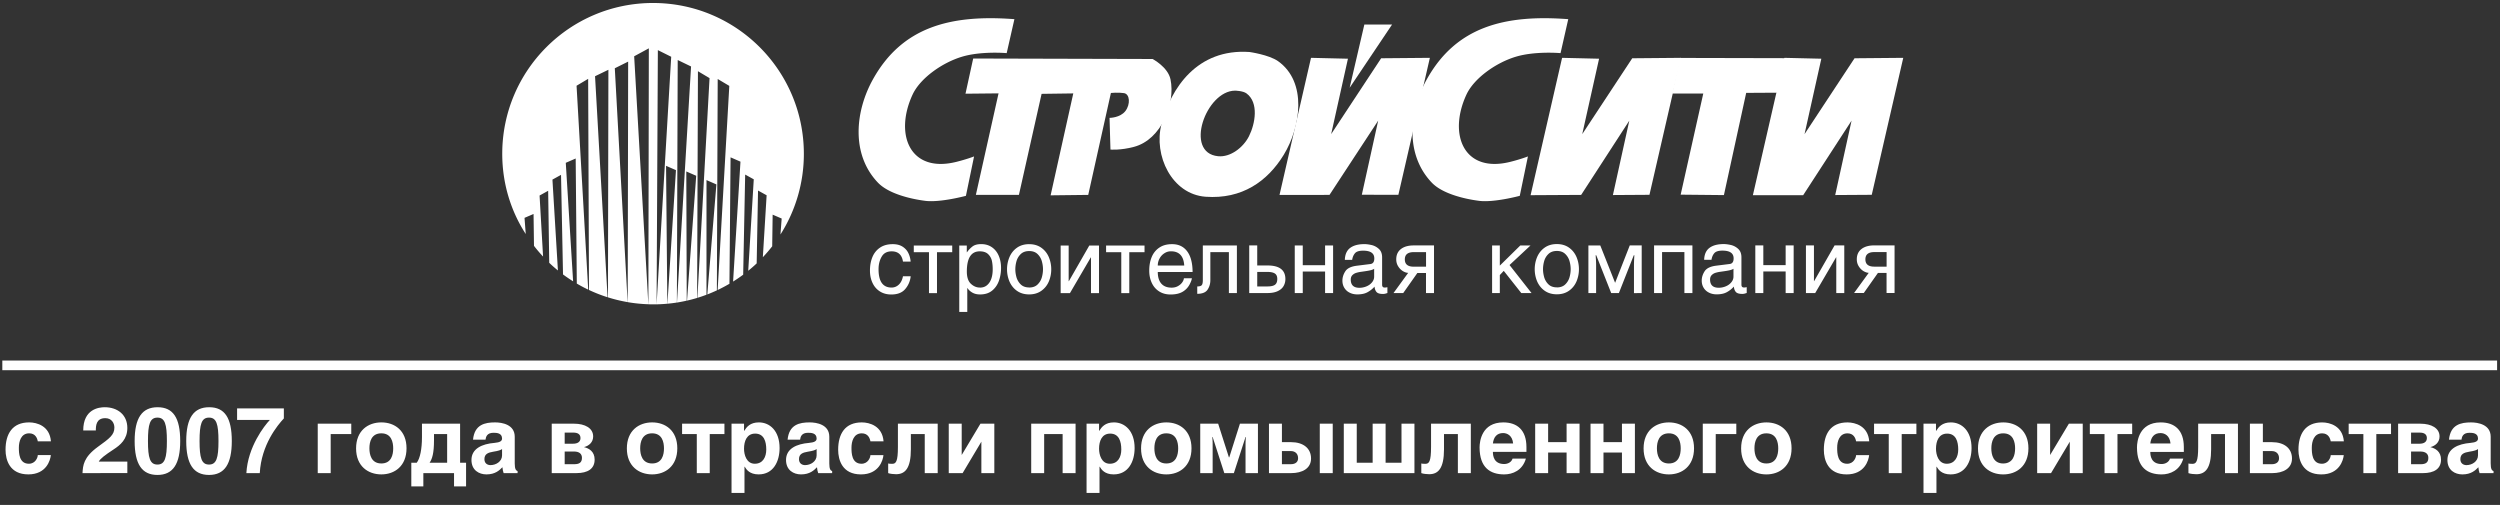 <svg width="812" height="164" fill="none" xmlns="http://www.w3.org/2000/svg"><rect width="100%" height="100%" fill="#333333" stroke="none"/><path d="M12.273 147.814h4.237c-.149 1.642-1.432 6.267-7.31 6.267-6.028 0-7.401-4.625-7.401-7.997 0-5.193 2.238-8.893 7.669-8.893 2.536 0 6.684 1.164 7.072 6.147h-4.267c-.179-1.044-.806-2.596-2.805-2.596-2.656 0-3.342 2.656-3.342 4.655 0 1.731.06 5.223 3.252 5.223 2.149 0 2.895-2.06 2.895-2.806zm18.85-7.997h-4.088c0-6.953 5.073-7.55 6.983-7.55 4.088 0 7.341 2.388 7.341 6.744 0 3.671-2.298 5.551-4.446 6.953-2.895 1.91-4.327 2.984-4.834 3.969h9.28v3.73H26.797c.149-2.506.328-5.132 4.953-8.504 3.88-2.805 5.401-3.91 5.401-6.297 0-1.432-.895-3.044-2.954-3.044-2.954 0-3.073 2.418-3.073 3.999zm12.61 3.432c0-7.52 2.416-10.982 7.46-10.982 5.043 0 7.34 3.462 7.34 10.982 0 7.49-2.357 11.011-7.4 11.011s-7.4-3.521-7.4-11.011zm4.326 0c0 5.52.657 7.639 3.074 7.639s3.073-2.119 3.073-7.639c0-5.521-.656-7.61-3.073-7.61s-3.074 2.089-3.074 7.61zm12.43 0c0-7.52 2.417-10.982 7.46-10.982s7.34 3.462 7.34 10.982c0 7.49-2.357 11.011-7.4 11.011s-7.4-3.521-7.4-11.011zm4.327 0c0 5.52.656 7.639 3.073 7.639s3.074-2.119 3.074-7.639c0-5.521-.657-7.61-3.074-7.61s-3.073 2.089-3.073 7.61zm12.19-10.594h15.19v3.253c-2.06 2.208-7.312 8.534-7.82 17.755H80.02c.478-8.534 5.82-15.368 7.64-17.278H77.005v-3.73zm26.194 4.954h10.892v3.372h-6.685v12.682H103.2v-16.054zm20.661-.418c4.297 0 8.177 2.626 8.177 8.415s-3.88 8.475-8.177 8.475-8.206-2.656-8.206-8.445 3.909-8.445 8.206-8.445zm0 3.551c-3.253 0-3.879 2.805-3.879 4.864 0 2.059.626 4.924 3.879 4.924s3.85-2.835 3.85-4.894-.597-4.894-3.85-4.894zm13.194-3.133h12.384v12.682h1.94v7.699h-3.909v-4.327h-9.967v4.327h-3.91v-7.699h1.761c1.074-1.343 1.701-4.476 1.701-8.325v-4.357zm8.176 12.682v-9.31h-4.267v1.969c0 4.297-.597 6.118-1.432 7.341h5.699zm12.466-7.49h-4.059c.478-4.924 3.88-5.61 7.162-5.61 2.268 0 6.386.686 6.386 4.655v8.684c0 1.88.418 2.298.925 2.477v.656h-4.536c-.238-.776-.298-1.014-.388-1.91-.955.985-2.327 2.328-5.192 2.328-2.417 0-4.864-1.373-4.864-4.685 0-3.7 3.461-5.222 7.49-5.55 1.79-.15 2.447-.627 2.447-1.403 0-1.79-1.701-1.88-2.775-1.88-2.119 0-2.477 1.313-2.596 2.238zm5.371 3.044c-.418.328-1.134.597-2.865.865-1.581.269-2.864.687-2.864 2.417 0 1.493 1.133 1.94 1.969 1.94 1.85 0 3.76-1.223 3.76-3.163v-2.059zm16.133 7.818v-16.054h7.251c3.581 0 6.207 1.462 6.207 4.148 0 1.85-1.313 3.044-2.984 3.461 1.641.388 3.462 1.433 3.462 4.059 0 2.984-2.238 4.386-5.879 4.386h-8.057zm4.208-7.012v4.118h3.103c1.552 0 2.507-.478 2.507-2.059 0-1.403-1.015-2.059-2.567-2.059h-3.043zm0-6.148v3.611h2.745c1.402 0 2.387-.567 2.387-1.82 0-1.313-.955-1.791-2.357-1.791h-2.775zm28.401-3.312c4.297 0 8.177 2.626 8.177 8.415s-3.88 8.475-8.177 8.475-8.206-2.656-8.206-8.445 3.909-8.445 8.206-8.445zm0 3.551c-3.252 0-3.879 2.805-3.879 4.864 0 2.059.627 4.924 3.879 4.924 3.253 0 3.85-2.835 3.85-4.894s-.597-4.894-3.85-4.894zm18.715 12.921h-4.208v-12.682h-4.774v-3.372h13.756v3.372h-4.774v12.682zm14.745-12.831c-2.686 0-3.611 2.387-3.611 4.923 0 1.91.776 4.865 3.491 4.865 2.686 0 3.731-2.239 3.731-4.626 0-2.566-.717-5.162-3.611-5.162zm-3.611-3.223v2.327h.06c.776-1.253 1.939-2.745 4.774-2.745 3.551 0 6.714 2.775 6.714 8.326 0 4.386-2.029 8.564-6.803 8.564-2.955 0-3.999-1.611-4.506-2.477l-.09-.03v8.535h-4.207v-22.5h4.058zm18.208 5.192h-4.058c.477-4.924 3.879-5.61 7.161-5.61 2.268 0 6.386.686 6.386 4.655v8.684c0 1.88.418 2.298.925 2.477v.656h-4.535c-.239-.776-.299-1.014-.388-1.91-.955.985-2.328 2.328-5.193 2.328-2.417 0-4.864-1.373-4.864-4.685 0-3.7 3.462-5.222 7.49-5.55 1.791-.15 2.447-.627 2.447-1.403 0-1.79-1.701-1.88-2.775-1.88-2.119 0-2.477 1.313-2.596 2.238zm5.371 3.044c-.418.328-1.134.597-2.864.865-1.582.269-2.865.687-2.865 2.417 0 1.493 1.134 1.94 1.969 1.94 1.85 0 3.76-1.223 3.76-3.163v-2.059zm17.469 1.969h4.237c-.149 1.642-1.432 6.267-7.311 6.267-6.028 0-7.401-4.625-7.401-7.997 0-5.193 2.239-8.893 7.67-8.893 2.536 0 6.684 1.164 7.072 6.147h-4.267c-.179-1.044-.806-2.596-2.805-2.596-2.656 0-3.343 2.656-3.343 4.655 0 1.731.06 5.223 3.253 5.223 2.149 0 2.895-2.06 2.895-2.806zm8.936-10.205h12.921v16.054h-4.208v-12.682h-4.506v4.953c0 6.148-1.85 8.087-4.804 8.087-.746 0-1.94-.119-2.567-.358v-3.133c.09.06.627.119 1.254.119 1.253 0 1.91-.626 1.91-5.52v-7.52zm20.717 0v10.176l6.087-10.176h4.506v16.054h-4.207v-10.205l-6.088 10.205h-4.506v-16.054h4.208zm22.573 0h14.414v16.054h-4.208v-12.682h-5.998v12.682h-4.208v-16.054zm25.65 3.223c-2.686 0-3.611 2.387-3.611 4.923 0 1.91.776 4.865 3.492 4.865 2.685 0 3.73-2.239 3.73-4.626 0-2.566-.717-5.162-3.611-5.162zm-3.611-3.223v2.327h.06c.776-1.253 1.939-2.745 4.774-2.745 3.551 0 6.715 2.775 6.715 8.326 0 4.386-2.03 8.564-6.804 8.564-2.954 0-3.999-1.611-4.506-2.477l-.09-.03v8.535h-4.207v-22.5h4.058zm21.849-.418c4.297 0 8.176 2.626 8.176 8.415s-3.879 8.475-8.176 8.475c-4.297 0-8.207-2.656-8.207-8.445s3.91-8.445 8.207-8.445zm0 3.551c-3.253 0-3.88 2.805-3.88 4.864 0 2.059.627 4.924 3.88 4.924 3.252 0 3.849-2.835 3.849-4.894s-.597-4.894-3.849-4.894zm16.834-3.133l3.492 10.922h.119l3.461-10.922h5.849v16.054h-4.028v-9.847c0-.866.119-1.88.119-1.88h-.119l-3.79 11.727h-3.104l-3.789-11.727h-.12s.12 1.014.12 1.88v9.847h-4.029v-16.054h5.819zm20.711 0v5.998h2.984c3.909 0 6.476 1.969 6.476 5.312 0 3.222-2.835 4.744-6.446 4.744h-7.221v-16.054h4.207zm0 8.892v4.268h2.865c1.522 0 2.387-.716 2.387-1.94 0-1.402-.865-2.328-2.387-2.328h-2.865zm16.502-8.892v16.054h-4.207v-16.054h4.207zm7.802 0v12.682h5.163v-12.682h4.207v12.682h5.163v-12.682h4.207v16.054h-22.947v-16.054h4.207zm24.132 0h12.921v16.054h-4.208v-12.682h-4.506v4.953c0 6.148-1.85 8.087-4.804 8.087-.746 0-1.94-.119-2.566-.358v-3.133c.089.06.626.119 1.253.119 1.253 0 1.91-.626 1.91-5.52v-7.52zm26.476 11.339h4.327c-1.104 3.85-4.297 5.133-7.042 5.133-4.506 0-7.998-2.178-7.998-8.773 0-1.94.687-8.117 7.699-8.117 4.506 0 7.52 2.477 7.52 7.997v1.582h-10.892c0 1.224.269 3.939 3.671 3.939 1.193 0 2.387-.627 2.715-1.761zm-6.386-4.923h6.565c-.238-2.567-1.909-3.372-3.252-3.372-2 0-3.074 1.283-3.313 3.372zm17.937-6.416v5.998h5.998v-5.998h4.208v16.054h-4.208v-6.684h-5.998v6.684h-4.207v-16.054h4.207zm17.98 0v5.998h5.999v-5.998h4.207v16.054h-4.207v-6.684h-5.999v6.684h-4.207v-16.054h4.207zm21.234-.418c4.297 0 8.176 2.626 8.176 8.415s-3.879 8.475-8.176 8.475c-4.298 0-8.207-2.656-8.207-8.445s3.909-8.445 8.207-8.445zm0 3.551c-3.253 0-3.88 2.805-3.88 4.864 0 2.059.627 4.924 3.88 4.924 3.252 0 3.849-2.835 3.849-4.894s-.597-4.894-3.849-4.894zm11.015-3.133h10.892v3.372h-6.684v12.682h-4.208v-16.054zm20.661-.418c4.297 0 8.177 2.626 8.177 8.415s-3.88 8.475-8.177 8.475-8.206-2.656-8.206-8.445 3.909-8.445 8.206-8.445zm0 3.551c-3.252 0-3.879 2.805-3.879 4.864 0 2.059.627 4.924 3.879 4.924 3.253 0 3.85-2.835 3.85-4.894s-.597-4.894-3.85-4.894zm29.137 7.072h4.237c-.149 1.642-1.432 6.267-7.311 6.267-6.028 0-7.4-4.625-7.4-7.997 0-5.193 2.238-8.893 7.669-8.893 2.536 0 6.684 1.164 7.072 6.147h-4.267c-.179-1.044-.806-2.596-2.805-2.596-2.656 0-3.342 2.656-3.342 4.655 0 1.731.059 5.223 3.252 5.223 2.149 0 2.895-2.06 2.895-2.806zm14.814 5.849h-4.207v-12.682h-4.775v-3.372h13.757v3.372h-4.775v12.682zm14.745-12.831c-2.685 0-3.61 2.387-3.61 4.923 0 1.91.775 4.865 3.491 4.865 2.686 0 3.73-2.239 3.73-4.626 0-2.566-.716-5.162-3.611-5.162zm-3.61-3.223v2.327h.059c.776-1.253 1.94-2.745 4.775-2.745 3.551 0 6.714 2.775 6.714 8.326 0 4.386-2.029 8.564-6.804 8.564-2.954 0-3.998-1.611-4.506-2.477l-.089-.03v8.535h-4.208v-22.5h4.059zm21.848-.418c4.297 0 8.176 2.626 8.176 8.415s-3.879 8.475-8.176 8.475c-4.297 0-8.206-2.656-8.206-8.445s3.909-8.445 8.206-8.445zm0 3.551c-3.253 0-3.879 2.805-3.879 4.864 0 2.059.626 4.924 3.879 4.924s3.85-2.835 3.85-4.894-.597-4.894-3.85-4.894zm15.223-3.133v10.176l6.088-10.176h4.506v16.054h-4.208v-10.205l-6.087 10.205h-4.506v-16.054h4.207zm21.88 16.054h-4.208v-12.682h-4.774v-3.372h13.756v3.372h-4.774v12.682zm17.043-4.715h4.326c-1.104 3.85-4.297 5.133-7.042 5.133-4.506 0-7.997-2.178-7.997-8.773 0-1.94.686-8.117 7.699-8.117 4.506 0 7.52 2.477 7.52 7.997v1.582h-10.892c0 1.224.268 3.939 3.67 3.939 1.194 0 2.387-.627 2.716-1.761zm-6.386-4.923h6.565c-.239-2.567-1.91-3.372-3.253-3.372-1.999 0-3.074 1.283-3.312 3.372zm15.549-6.416h12.921v16.054h-4.207v-12.682h-4.506v4.953c0 6.148-1.85 8.087-4.805 8.087-.746 0-1.939-.119-2.566-.358v-3.133c.089.06.627.119 1.253.119 1.254 0 1.91-.626 1.91-5.52v-7.52zm21.016 0v5.998h2.984c3.909 0 6.475 1.969 6.475 5.312 0 3.222-2.835 4.744-6.445 4.744h-7.222v-16.054h4.208zm0 8.892v4.268h2.865c1.521 0 2.387-.716 2.387-1.94 0-1.402-.866-2.328-2.387-2.328h-2.865zm22.037 1.313h4.237c-.149 1.642-1.432 6.267-7.311 6.267-6.028 0-7.401-4.625-7.401-7.997 0-5.193 2.239-8.893 7.67-8.893 2.536 0 6.684 1.164 7.072 6.147h-4.267c-.179-1.044-.806-2.596-2.805-2.596-2.656 0-3.343 2.656-3.343 4.655 0 1.731.06 5.223 3.253 5.223 2.149 0 2.895-2.06 2.895-2.806zm14.814 5.849h-4.207v-12.682h-4.775v-3.372h13.757v3.372h-4.775v12.682zm7.076 0v-16.054h7.251c3.581 0 6.207 1.462 6.207 4.148 0 1.85-1.313 3.044-2.984 3.461 1.642.388 3.462 1.433 3.462 4.059 0 2.984-2.238 4.386-5.879 4.386h-8.057zm4.208-7.012v4.118h3.103c1.552 0 2.507-.478 2.507-2.059 0-1.403-1.015-2.059-2.567-2.059h-3.043zm0-6.148v3.611h2.745c1.403 0 2.387-.567 2.387-1.82 0-1.313-.955-1.791-2.357-1.791h-2.775zm16.368 2.298h-4.058c.477-4.924 3.879-5.61 7.162-5.61 2.267 0 6.385.686 6.385 4.655v8.684c0 1.88.418 2.298.926 2.477v.656h-4.536c-.239-.776-.299-1.014-.388-1.91-.955.985-2.328 2.328-5.193 2.328-2.417 0-4.864-1.373-4.864-4.685 0-3.7 3.462-5.222 7.49-5.55 1.791-.15 2.447-.627 2.447-1.403 0-1.79-1.7-1.88-2.775-1.88-2.118 0-2.477 1.313-2.596 2.238zm5.371 3.044c-.417.328-1.134.597-2.864.865-1.582.269-2.865.687-2.865 2.417 0 1.493 1.134 1.94 1.969 1.94 1.851 0 3.76-1.223 3.76-3.163v-2.059zM.754 117.092h810.302v3.153H.754z" fill="#fff"/><g clip-path="url(#clip0_5_376)" fill-rule="evenodd" clip-rule="evenodd" fill="#fff"><path d="M212.111.97c27.052 0 48.981 21.928 48.981 48.98a48.785 48.785 0 01-7.599 26.217l.394-5.186-2.932-1.262-.142 10.279a50.21 50.21 0 01-3.043 3.547L249 63.429l-2.79-1.545-.442 23.663a43.606 43.606 0 01-2.743 2.396l1.797-29.7-2.79-1.545-.646 32.522a52.247 52.247 0 01-3.279 2.239l2.396-38.955-3.216-1.403-.363 41.067a55.445 55.445 0 01-3.83 2.034l3.783-66.306-3.768-2.239-.268 68.655a53.816 53.816 0 01-3.105 1.324l2.948-35.738-3.216-1.403V95.73c-.962.363-1.955.71-2.948 1.009l3.941-71.367-3.768-2.238-.268 73.636a45.47 45.47 0 01-3.279.867l2.98-40.546-3.216-1.403.142 41.965a51.28 51.28 0 01-3.169.615l4.572-76.68-4.336-2.096-.268 78.776a48.14 48.14 0 01-3.074.378l2.775-43.384-3.216-1.403.41 44.787c-1.151.11-2.318.174-3.484.205l4.745-80.415-4.335-2.16-.41 82.575h-1.104c-.52 0-1.04 0-1.561-.031l.142-83.127-4.761 2.585 4.604 80.542a49.192 49.192 0 01-6.7-.678l.142-78.13-4.336 2.16 4.162 75.954a47.72 47.72 0 01-6.384-1.545l.141-73.92-4.335 2.097 4.067 71.792a48.926 48.926 0 01-6.037-2.365l-.268-68.576-3.768 2.238 3.783 66.228a48.951 48.951 0 01-3.704-1.97l-.363-40.626-3.216 1.403 2.381 38.497a52.228 52.228 0 01-3.28-2.239l-.646-32.349-2.79 1.545 1.781 29.512a42.655 42.655 0 01-2.822-2.491l-.347-23.395-2.79 1.545 1.135 19.816a44.515 44.515 0 01-2.948-3.468l-.142-10.357-2.932 1.26.394 5.25c-4.855-7.488-7.63-16.442-7.63-26.059 0-27.052 21.929-48.98 48.981-48.98zm117.368 5.25l-2.507 11.035s-8.245-.741-14.566 1.182c-6.322 1.907-13.542 6.92-16.033 12.36-5.959 12.958-.773 25.538 14.267 21.77 3.531-.882 5.738-1.765 5.738-1.765l-2.648 12.8s-8.34 2.255-13.243 1.624c-4.902-.63-11.918-2.349-15.307-5.88-8.86-9.254-7.394-23.268-1.64-33.594 9.522-17.09 25.271-21.093 45.923-19.533h.016zm179.89 0l-2.506 11.035s-8.245-.741-14.567 1.182c-6.321 1.907-13.542 6.92-16.032 12.36-5.959 12.958-.773 25.538 14.267 21.77 3.531-.882 5.738-1.765 5.738-1.765l-2.649 12.8s-8.339 2.255-13.242 1.624c-4.903-.63-11.918-2.349-15.307-5.88-8.86-9.254-7.394-23.268-1.64-33.594 9.522-17.09 25.271-21.093 45.923-19.533h.015z"/><path d="M316.094 19.005l58.267.157s4.965 2.586 5.817 6.606c1.655 7.898-2.98 19.58-11.855 21.928-4.414 1.183-7.646.883-7.646.883l-.3-10.294s3.437 0 5.14-2.207c1.702-2.207 1.466-5.534-.442-5.833-1.907-.3-4.256-.048-4.256-.048l-7.362 33.106-12.218.142 7.362-33.106-10.294.142-7.362 32.806h-13.983l7.362-32.963-10.736.11 2.506-11.461v.032z"/><path d="M405.859 16.892s6.274.883 9.238 2.964c9.569 6.778 7.393 21.408 1.844 30.457-5.281 8.623-13.573 14.44-25.349 13.59-11.004-.805-16.979-13.432-14.346-23.569 3.011-11.634 11.571-24.64 28.613-23.442zm-4.714 12.549c-9.459.047-16.663 20.21-5.502 21.298 3.957.394 8.15-2.775 10.026-6.495 2.018-4.005 3.279-10.91-.804-13.905-1.182-.867-3.72-.898-3.72-.898z"/><path d="M425.816 18.784l-10.231 44.535 16.238-.016 15.811-24.12-5.312 24.073 11.871.016 10.231-44.488-15.828.142-16.237 24.64 5.454-24.498-11.997-.284z"/><path d="M438.365 28.51l13.779-20.54h-9.002l-4.777 20.54zm69.002-9.726l-10.231 44.614 16.426-.095 15.639-24.12-5.328 24.167 11.87-.078 10.232-44.488-15.828.142-16.238 24.64 5.471-24.498-12.013-.284zm72.202 0l-10.231 44.614h16.332l15.717-24.215-5.312 24.167 11.87-.078 10.232-44.488-15.828.142-16.238 24.64 5.455-24.498-11.997-.284z"/><path d="M545.644 18.815l34.525.08-2.365 11.208-10.641.063-7.236 33.2-14.047-.142 7.347-32.853-10.105.016 2.522-11.572zM293.283 84.948c-.347-2.207-1.577-3.31-3.673-3.31-1.482 0-2.57.567-3.232 1.718-.678 1.15-1.025 2.506-1.025 4.099 0 3.957 1.403 5.943 4.225 5.943.899 0 1.687-.316 2.365-.962.678-.646 1.119-1.545 1.34-2.696h2.507a7.425 7.425 0 01-1.75 4.115c-.994 1.198-2.523 1.797-4.556 1.797-1.419 0-2.649-.33-3.689-.993-1.041-.662-1.845-1.577-2.396-2.759-.552-1.166-.836-2.506-.836-4.004 0-1.64.268-3.121.804-4.414.536-1.293 1.371-2.317 2.475-3.058 1.119-.757 2.491-1.12 4.13-1.12 1.262 0 2.318.268 3.169.804.836.536 1.482 1.23 1.892 2.097.425.851.662 1.781.741 2.759h-2.507l.016-.016zm11.051-3.043v13.306h-2.601V81.905h-4.935v-2.16h12.486v2.16h-4.95zm7.236-2.16h2.443v2.192h.063a8.606 8.606 0 011.798-1.892c.662-.504 1.608-.757 2.822-.757 1.324 0 2.49.332 3.468 1.01.977.677 1.718 1.592 2.223 2.774.504 1.182.756 2.49.756 3.941 0 1.45-.22 2.743-.646 4.052-.441 1.308-1.151 2.396-2.176 3.263-1.024.867-2.349 1.308-3.988 1.308-.962 0-1.797-.189-2.491-.583-.694-.394-1.23-.883-1.608-1.482h-.063v7.756h-2.601V79.73v.016zm6.7 13.669c.914 0 1.687-.253 2.302-.773.63-.52 1.087-1.214 1.403-2.112.315-.899.457-1.924.457-3.09 0-.946-.079-1.829-.252-2.664a4.32 4.32 0 00-1.199-2.192c-.63-.63-1.545-.946-2.774-.946-2.775 0-4.178 2.192-4.178 6.558 0 1.845.442 3.17 1.324 3.989.883.82 1.845 1.214 2.901 1.214l.016.016zm16.001-14.11c1.545 0 2.869.394 3.957 1.167 1.088.772 1.892 1.797 2.428 3.042.52 1.246.788 2.57.788 3.957 0 1.388-.268 2.712-.788 3.957-.536 1.246-1.34 2.255-2.428 3.027-1.088.773-2.412 1.167-3.957 1.167s-2.885-.394-3.973-1.167c-1.087-.772-1.891-1.797-2.427-3.027a10.174 10.174 0 01-.789-3.957c0-1.387.268-2.711.789-3.957.536-1.245 1.34-2.27 2.427-3.042 1.088-.773 2.412-1.167 3.973-1.167zm0 14.078c1.135 0 2.034-.315 2.712-.962a5.148 5.148 0 001.403-2.333 9.754 9.754 0 00.378-2.632c0-.852-.126-1.719-.378-2.617a5.148 5.148 0 00-1.403-2.334c-.678-.646-1.577-.961-2.712-.961-1.135 0-2.049.33-2.727.977a5.152 5.152 0 00-1.388 2.318 9.732 9.732 0 00-.378 2.617c0 .835.126 1.718.378 2.617a5.29 5.29 0 001.388 2.317c.678.646 1.576.977 2.727.977v.016zm12.832-2.05h.063l6.637-11.586h3.153V95.21h-2.601V83.608h-.063l-6.779 11.603h-3.011V79.746h2.601v11.587zm19.69-9.427v13.306h-2.601V81.905h-4.934v-2.16h12.486v2.16h-4.951zm20.337 8.45c-.063.552-.331 1.261-.788 2.113a5.872 5.872 0 01-1.955 2.128c-1.056.71-2.444 1.056-4.194 1.056-1.418 0-2.648-.33-3.689-.993-1.04-.662-1.844-1.577-2.396-2.759-.552-1.166-.835-2.506-.835-4.004 0-1.64.268-3.121.804-4.414.536-1.293 1.371-2.317 2.475-3.058 1.119-.757 2.491-1.12 4.13-1.12 1.466 0 2.68.363 3.689 1.104.993.74 1.734 1.781 2.239 3.137.488 1.356.741 2.964.741 4.792h-11.304c0 1.64.379 2.885 1.135 3.768.773.883 1.876 1.324 3.358 1.324.757 0 1.435-.157 2.034-.488.599-.331 1.072-.741 1.403-1.214.347-.489.52-.93.552-1.34h2.601v-.032zm-2.491-4.114c-.189-3.074-1.639-4.62-4.319-4.62-.773 0-1.498.221-2.144.647a4.547 4.547 0 00-1.561 1.718 4.73 4.73 0 00-.568 2.255h8.608-.016zm8.481-4.351v9.127c0 1.135-.299 2.16-.898 3.059-.599.898-1.719 1.356-3.358 1.356v-2.397c.694 0 1.182-.126 1.435-.394.252-.268.378-.804.378-1.624V79.73h11.067v15.465h-2.601V81.89h-6.023zm24.373 8.749c0 .851-.205 1.608-.6 2.286-.394.678-1.024 1.23-1.907 1.64-.867.41-1.971.614-3.295.614h-5.943V79.714h2.601v6.51h3.342c3.862 0 5.802 1.467 5.802 4.415zm-9.144 2.396h3.311c1.166 0 1.986-.189 2.475-.567.488-.379.725-1.01.725-1.876 0-.804-.252-1.388-.757-1.734-.504-.347-1.308-.536-2.412-.536h-3.342v4.729-.016zm22.039-13.305h2.601v15.465h-2.601v-7h-7.252v7h-2.601V79.73h2.601v6.4h7.252v-6.4zm6.416 4.698c.048-1.782.631-3.09 1.734-3.91 1.104-.82 2.649-1.23 4.651-1.23.662 0 1.434.11 2.302.3a5.244 5.244 0 012.364 1.261c.71.647 1.056 1.56 1.056 2.743v8.892c0 .614.284.914.852.914.173 0 .473-.032.867-.11v1.891c-.189.063-.363.11-.473.142a2.568 2.568 0 01-.442.11 2.855 2.855 0 01-.504.048c-1.04 0-1.734-.205-2.112-.63-.363-.427-.584-.994-.647-1.75a8.474 8.474 0 01-2.286 1.812c-.851.473-1.955.71-3.31.71-.93 0-1.782-.19-2.507-.568a4.059 4.059 0 01-1.718-1.576c-.41-.678-.615-1.45-.615-2.318 0-1.056.315-2.065.946-3.042.63-.978 1.876-1.577 3.768-1.813l4.288-.536c.914-.08 1.355-.694 1.355-1.829 0-1.687-1.214-2.522-3.641-2.522-1.293 0-2.176.284-2.649.851-.473.567-.772 1.277-.898 2.128h-2.397l.016.032zm9.522 2.869c-.236.19-.631.347-1.214.489-.567.141-1.592.3-3.074.504a9.777 9.777 0 00-1.576.347 2.94 2.94 0 00-1.214.74c-.347.363-.52.836-.52 1.42 0 1.781.93 2.68 2.806 2.68a5.92 5.92 0 002.317-.473c.741-.316 1.34-.757 1.797-1.325.457-.567.678-1.166.678-1.828v-2.554zm6.274 7.898l4.777-6.574c-.52 0-1.088-.189-1.703-.552-.599-.362-1.119-.882-1.544-1.56-.426-.678-.631-1.435-.631-2.27 0-1.45.504-2.554 1.513-3.343 1.009-.788 2.397-1.182 4.162-1.182h6.59V95.18h-2.601v-6.51h-2.806l-4.588 6.51h-3.184l.015.016zm10.578-13.305h-3.988c-1.939 0-2.901.788-2.901 2.364 0 1.577.962 2.365 2.901 2.365h3.988v-4.73zm34.289 13.305h-3.343l-5.706-7.22-1.277 1.356v5.864h-2.507V79.73h2.507v6.542l6.652-6.542h3.311l-6.81 6.353 7.157 9.112h.016zm8.197-15.922c1.561 0 2.869.394 3.957 1.166 1.088.773 1.892 1.798 2.428 3.043.52 1.245.788 2.57.788 3.957s-.268 2.711-.788 3.957c-.536 1.245-1.34 2.254-2.428 3.026-1.088.773-2.412 1.167-3.957 1.167s-2.885-.394-3.973-1.166c-1.087-.773-1.891-1.798-2.427-3.027a10.174 10.174 0 01-.789-3.957c0-1.387.268-2.712.789-3.957.536-1.245 1.34-2.27 2.427-3.043 1.088-.772 2.412-1.166 3.973-1.166zm0 14.078c1.135 0 2.034-.316 2.712-.962a5.14 5.14 0 001.403-2.333 9.755 9.755 0 00.378-2.633c0-.851-.126-1.718-.378-2.617a5.14 5.14 0 00-1.403-2.333c-.678-.646-1.577-.962-2.712-.962-1.135 0-2.049.331-2.727.978a5.004 5.004 0 00-1.387 2.317 9.695 9.695 0 00-.379 2.617c0 .836.126 1.718.379 2.617a5.288 5.288 0 001.387 2.317c.678.647 1.576.978 2.727.978v.016zm18.918-1.482l4.761-12.155h3.878V95.18l-2.507.032v-8.986c0-.678.016-1.324.047-1.955.032-.63.064-1.088.095-1.356h-.205l-4.84 12.281h-2.49l-4.856-12.28h-.205c.032.267.047.677.095 1.26.031.584.063 1.262.063 2.05v8.97h-2.507V79.73h3.863l4.823 12.154-.015-.015zm25.113-12.155V95.18h-2.601V81.874h-7.252v13.305h-2.601V79.714h12.454zm3.815 4.698c.047-1.781.63-3.09 1.734-3.91 1.103-.82 2.648-1.23 4.651-1.23.662 0 1.434.111 2.301.3a5.254 5.254 0 012.365 1.261c.709.647 1.056 1.561 1.056 2.743v8.892c0 .614.284.914.851.914.174 0 .473-.032.867-.11v1.891c-.189.064-.362.11-.473.142a2.569 2.569 0 01-.441.11 2.863 2.863 0 01-.504.048c-1.041 0-1.735-.205-2.113-.63-.362-.426-.583-.994-.646-1.75a8.474 8.474 0 01-2.286 1.813c-.851.472-1.955.709-3.311.709-.93 0-1.781-.19-2.506-.568a4.06 4.06 0 01-1.719-1.576c-.409-.678-.614-1.45-.614-2.317 0-1.057.315-2.066.945-3.043.631-.977 1.892-1.577 3.768-1.813l4.288-.536c.915-.079 1.356-.694 1.356-1.829 0-1.686-1.214-2.522-3.642-2.522-1.292 0-2.175.284-2.648.851-.473.568-.773 1.277-.899 2.129h-2.396l.016.031zm9.522 2.87c-.237.188-.631.346-1.214.488-.568.142-1.592.3-3.074.504a9.777 9.777 0 00-1.577.347 2.947 2.947 0 00-1.214.741c-.346.363-.52.836-.52 1.419 0 1.781.93 2.68 2.806 2.68a5.92 5.92 0 002.318-.473c.741-.315 1.34-.757 1.797-1.324.457-.568.678-1.167.678-1.829v-2.554zm16.947-7.568h2.601V95.18h-2.601v-7h-7.252v7h-2.601V79.714h2.601v6.4h7.252v-6.4zm9.19 11.587h.064l6.636-11.587h3.153V95.18h-2.601V83.576h-.063l-6.779 11.603h-3.011V79.714h2.601v11.587zm13.022 3.878l4.777-6.574c-.52 0-1.088-.189-1.703-.551-.599-.363-1.119-.883-1.545-1.561-.425-.678-.63-1.435-.63-2.27 0-1.45.504-2.554 1.513-3.342 1.009-.788 2.396-1.183 4.162-1.183h6.589v15.466h-2.601v-6.511h-2.806l-4.587 6.51h-3.185l.016.016zm10.578-13.305h-3.988c-1.939 0-2.901.788-2.901 2.365 0 1.576.962 2.364 2.901 2.364h3.988v-4.73z"/></g><defs><clipPath id="clip0_5_376"><path fill="#fff" transform="translate(163.13 .97)" d="M0 0h455.046v100.358H0z"/></clipPath></defs></svg>